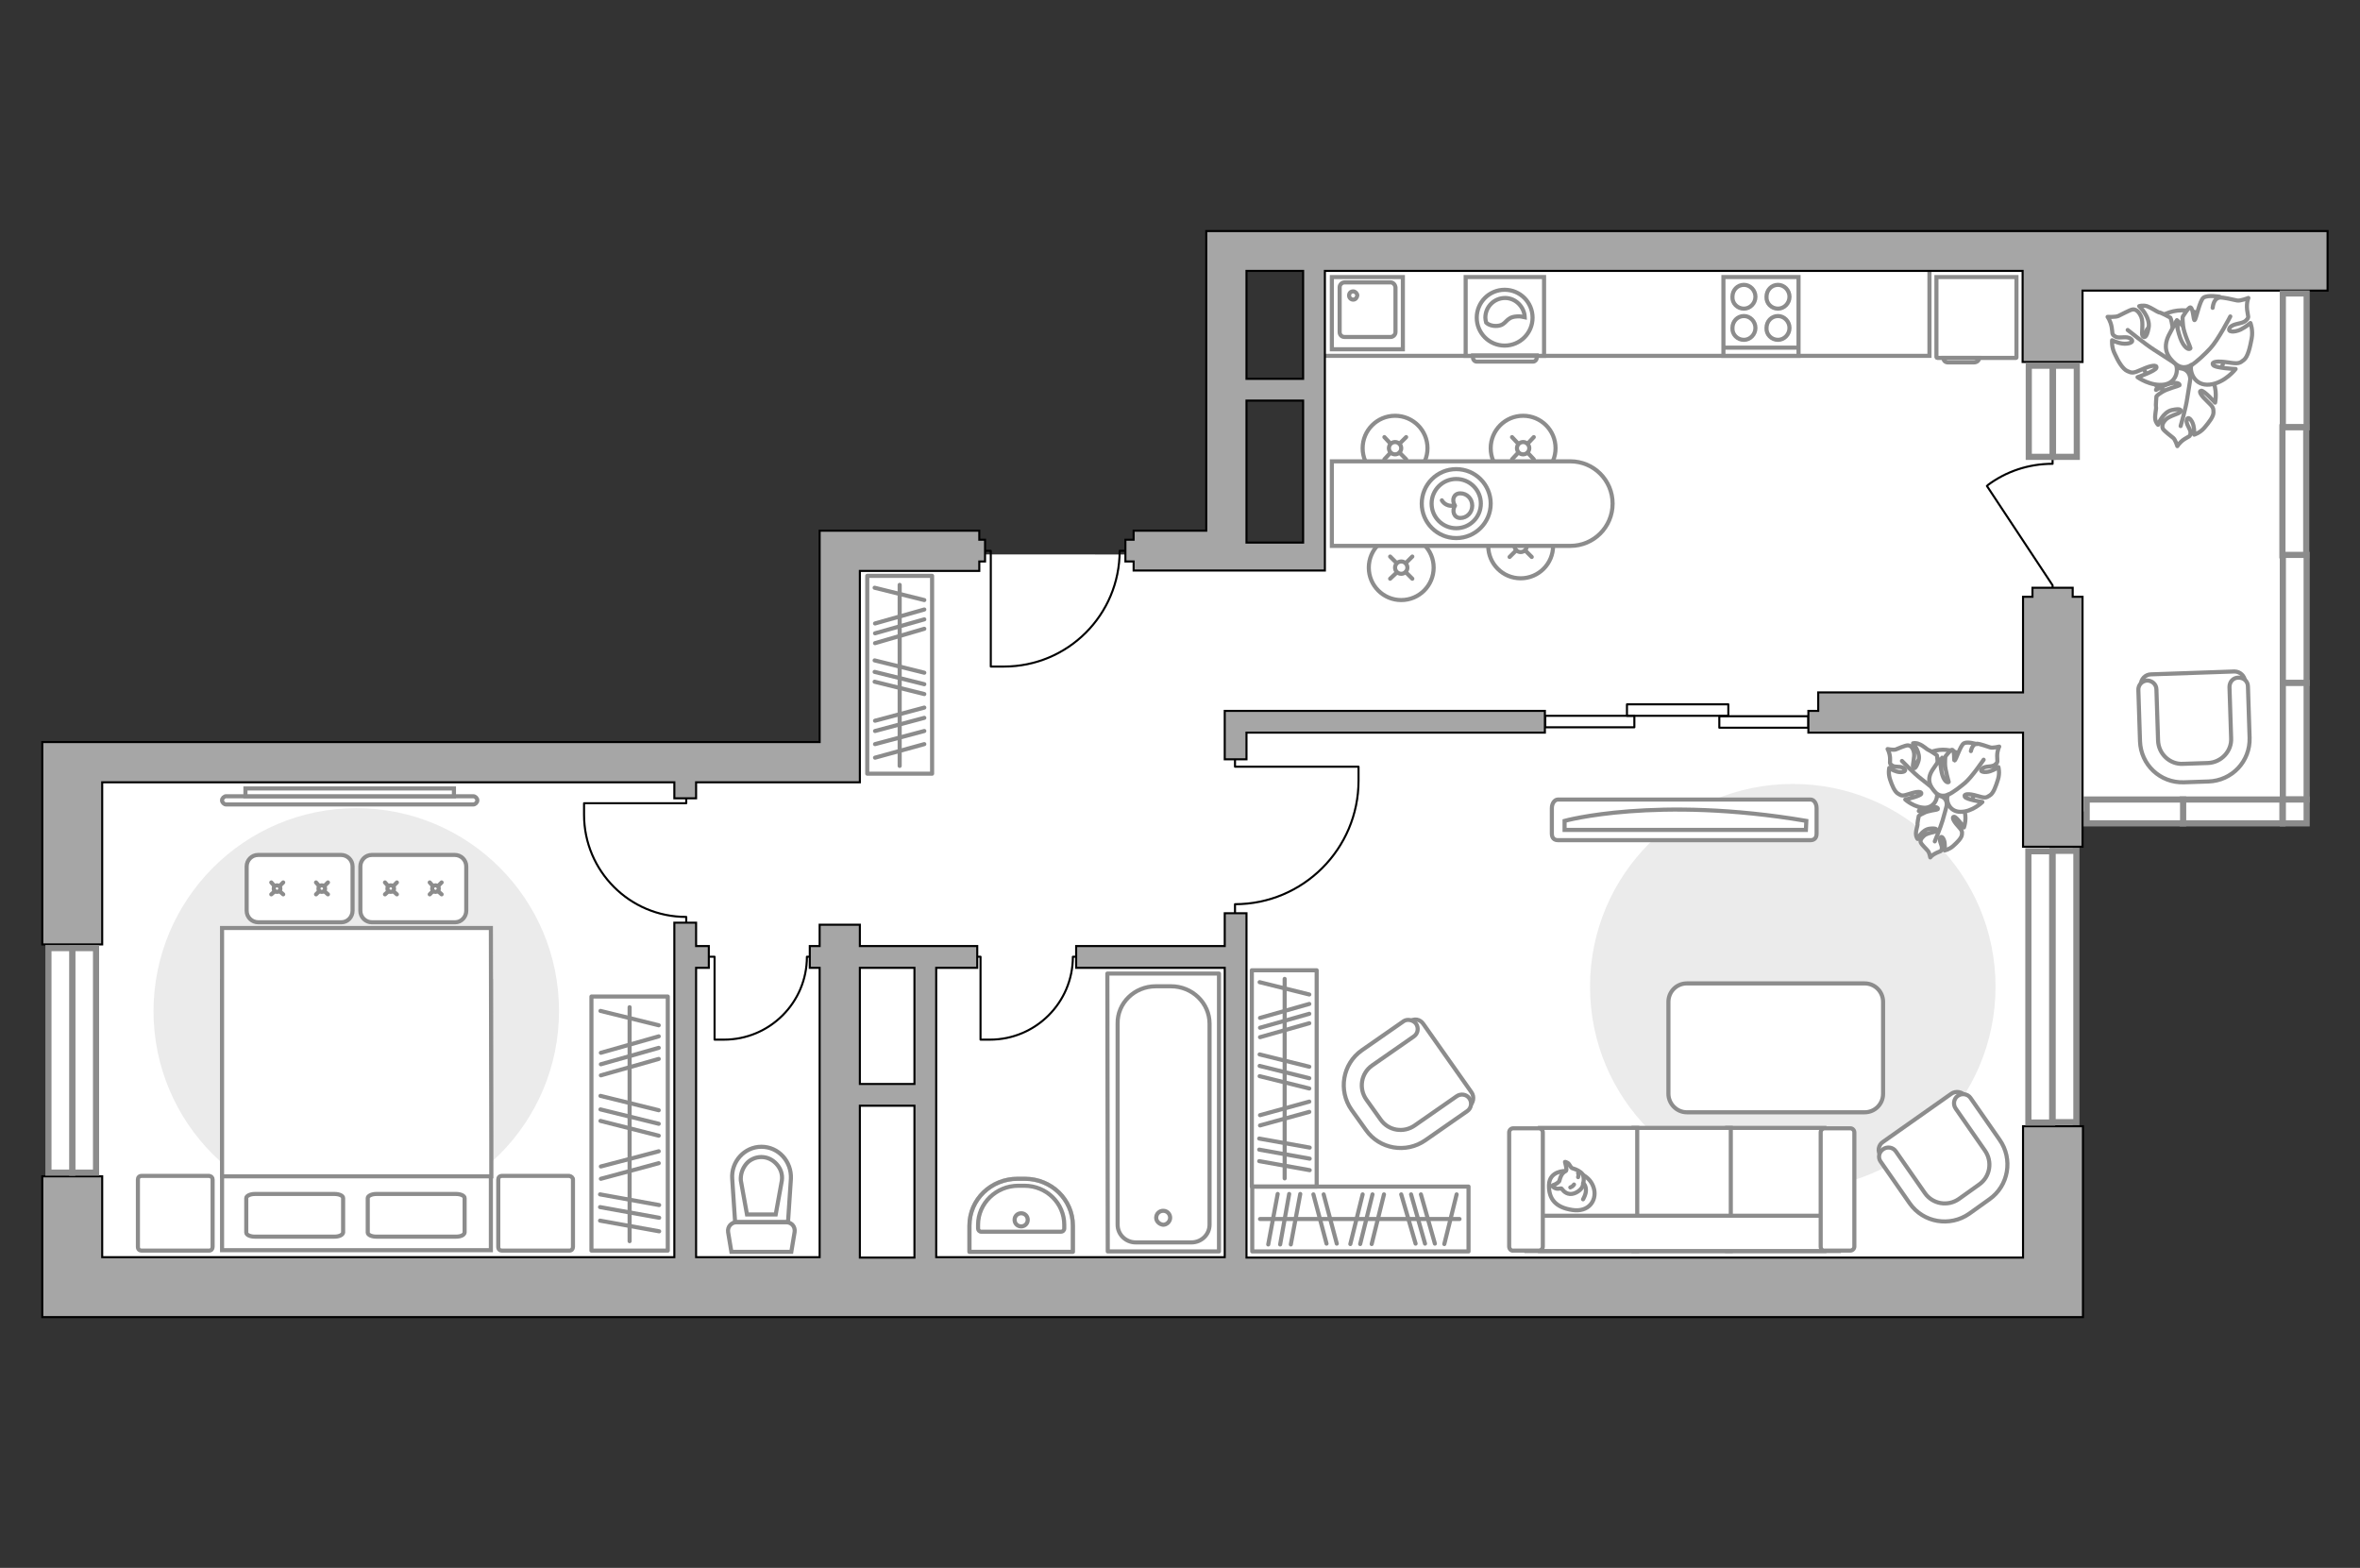 <?xml version="1.0" encoding="utf-8"?>
<!-- Generator: Adobe Illustrator 25.2.1, SVG Export Plug-In . SVG Version: 6.00 Build 0)  -->
<svg version="1.1" id="Слой_1" xmlns="http://www.w3.org/2000/svg" xmlns:xlink="http://www.w3.org/1999/xlink" x="0px" y="0px"
	 viewBox="0 0 575 382" style="enable-background:new 0 0 575 382;" xml:space="preserve">
<rect x="0" y="0" width="575" height="382" fill="#333333" stroke="none"/>
<style type="text/css">
	.st0{fill:#FFFFFF;}
	.st1{fill:#FFFFFF;stroke:#8C8C8C;stroke-linecap:round;stroke-miterlimit:10;}
	.st2{fill:none;stroke:#8C8C8C;stroke-linecap:round;stroke-miterlimit:10;}
	.st3{fill:#FFFFFF;stroke:#8C8C8C;stroke-miterlimit:10;}
	.st4{fill:none;stroke:#8C8C8C;stroke-linecap:round;stroke-linejoin:round;stroke-miterlimit:10;}
	.st5{fill:#FFFFFF;stroke:#8C8C8C;stroke-linecap:round;stroke-linejoin:round;stroke-miterlimit:10;}
	.st6{fill:#EBEBEB;}
	.st7{fill:none;stroke:#000000;stroke-width:0.5;stroke-linecap:round;stroke-linejoin:round;stroke-miterlimit:10;}
	.st8{fill-rule:evenodd;clip-rule:evenodd;fill:#FFFFFF;fill-opacity:0.1;stroke:#8C8C8C;stroke-miterlimit:10;}
	
		.st9{opacity:0.5;fill:none;stroke:#8C8C8C;stroke-linecap:round;stroke-linejoin:round;stroke-miterlimit:10;enable-background:new    ;}
	.st10{fill:#A6A6A6;stroke:#000000;stroke-width:0.5;stroke-miterlimit:10;}
	.st11{fill:#FFFFFF;stroke:#8C8C8C;stroke-width:1.5;stroke-linecap:round;stroke-miterlimit:10;}
</style>
<g id="bg_1_">
	<g>
		<rect x="317.5" y="63.6" class="st0" width="187.5" height="252.1"/>
		<rect x="486.7" y="64.8" class="st0" width="72.4" height="132.9"/>
		<rect x="204.7" y="135.1" class="st0" width="135.9" height="176.8"/>
		<rect x="17.6" y="186.6" class="st0" width="218.1" height="125.4"/>
		<rect x="76.8" y="185.7" class="st0" width="139.6" height="127.9"/>
		<rect x="213.3" y="135.2" class="st0" width="53.5" height="98"/>
	</g>
</g>
<g id="furniture_1_">
	<g>
		<circle class="st1" cx="339.9" cy="109.2" r="7.9"/>
		<line class="st2" x1="337.3" y1="106.5" x2="338.8" y2="108.1"/>
		<circle class="st1" cx="339.9" cy="109.2" r="1.5"/>
		<line class="st2" x1="341" y1="110.3" x2="342.6" y2="111.9"/>
		<line class="st2" x1="337.3" y1="111.9" x2="338.8" y2="110.3"/>
		<line class="st2" x1="341" y1="108.1" x2="342.6" y2="106.5"/>
	</g>
	<g>
		<circle class="st1" cx="371.1" cy="109.2" r="7.9"/>
		<line class="st2" x1="368.4" y1="106.5" x2="369.9" y2="108.1"/>
		<circle class="st1" cx="371.1" cy="109.2" r="1.5"/>
		<line class="st2" x1="372.2" y1="110.3" x2="373.7" y2="111.9"/>
		<line class="st2" x1="368.4" y1="111.9" x2="369.9" y2="110.3"/>
		<line class="st2" x1="372.2" y1="108.1" x2="373.7" y2="106.5"/>
	</g>
	<g>
		<circle class="st1" cx="341.4" cy="138.3" r="7.9"/>
		<line class="st2" x1="338.7" y1="135.6" x2="340.3" y2="137.2"/>
		<circle class="st1" cx="341.4" cy="138.3" r="1.5"/>
		<line class="st2" x1="342.5" y1="139.4" x2="344.1" y2="141"/>
		<line class="st2" x1="338.7" y1="141" x2="340.3" y2="139.5"/>
		<line class="st2" x1="342.5" y1="137.2" x2="344.1" y2="135.6"/>
	</g>
	<g>
		<circle class="st1" cx="370.5" cy="133" r="7.9"/>
		<line class="st2" x1="367.8" y1="130.3" x2="369.4" y2="131.9"/>
		<circle class="st1" cx="370.5" cy="133" r="1.5"/>
		<line class="st2" x1="371.6" y1="134.1" x2="373.2" y2="135.7"/>
		<line class="st2" x1="367.8" y1="135.7" x2="369.4" y2="134.1"/>
		<line class="st2" x1="371.6" y1="131.9" x2="373.2" y2="130.3"/>
	</g>
	<g>
		<path id="Vector_52_6_" class="st3" d="M346.8,249.5l11.7,16.6c0.8,1.1,0.5,2.7-0.6,3.5l-11.4,8.1c-4.2,3-10,1.9-12.9-2.2
			l-3.9-5.5c-3-4.2-1.9-10,2.2-12.9l11.4-8.1C344.5,248,346,248.3,346.8,249.5z"/>
		<path id="Vector_53_6_" class="st3" d="M345,249.4c0.7,1,0.5,2.4-0.5,3.1l-10.2,7.1c-2.7,1.9-3.3,5.6-1.4,8.3l3.5,4.9
			c1.9,2.7,5.6,3.3,8.3,1.4l10.2-7.1c1-0.7,2.4-0.5,3.1,0.5s0.5,2.4-0.5,3.1l-10.2,7.1c-4.7,3.3-11.2,2.2-14.5-2.5l-3.5-4.9
			c-3.3-4.7-2.2-11.2,2.5-14.5l10.2-7.1C342.9,248.2,344.3,248.5,345,249.4z"/>
	</g>
	<g>
		<rect x="305.1" y="289.1" class="st4" width="52.7" height="15.8"/>
		<line class="st4" x1="309" y1="303.2" x2="311.3" y2="290.9"/>
		<line class="st4" x1="311.9" y1="303.2" x2="314.1" y2="290.9"/>
		<line class="st4" x1="344.9" y1="303" x2="341.4" y2="291"/>
		<line class="st4" x1="347.2" y1="303" x2="343.8" y2="291"/>
		<line class="st4" x1="349.6" y1="303" x2="346.2" y2="291"/>
		<line class="st4" x1="314.5" y1="303.2" x2="316.8" y2="290.9"/>
		<line class="st4" x1="323.2" y1="303" x2="320" y2="291"/>
		<line class="st4" x1="325.7" y1="303" x2="322.5" y2="291"/>
		<line class="st4" x1="329" y1="303.1" x2="332" y2="291"/>
		<line class="st4" x1="334.2" y1="303.1" x2="337.2" y2="291"/>
		<line class="st4" x1="351.9" y1="303.1" x2="354.9" y2="291"/>
		<line class="st4" x1="331.4" y1="303.1" x2="334.4" y2="291"/>
		<line class="st4" x1="307" y1="297" x2="355.6" y2="297"/>
	</g>
	<g>
		<rect x="144.1" y="242.8" class="st4" width="18.6" height="61.9"/>
		<line class="st4" x1="160.6" y1="300" x2="146.2" y2="297.4"/>
		<line class="st4" x1="160.6" y1="296.7" x2="146.2" y2="294.1"/>
		<line class="st4" x1="160.5" y1="258" x2="146.4" y2="262"/>
		<line class="st4" x1="160.5" y1="255.3" x2="146.4" y2="259.3"/>
		<line class="st4" x1="160.5" y1="252.5" x2="146.4" y2="256.5"/>
		<line class="st4" x1="160.6" y1="293.6" x2="146.2" y2="291"/>
		<line class="st4" x1="160.5" y1="283.4" x2="146.4" y2="287.2"/>
		<line class="st4" x1="160.5" y1="280.5" x2="146.4" y2="284.2"/>
		<line class="st4" x1="160.5" y1="276.7" x2="146.3" y2="273.1"/>
		<line class="st4" x1="160.5" y1="270.5" x2="146.3" y2="267"/>
		<line class="st4" x1="160.5" y1="249.8" x2="146.3" y2="246.3"/>
		<line class="st4" x1="160.5" y1="273.8" x2="146.3" y2="270.3"/>
		<line class="st4" x1="153.4" y1="302.4" x2="153.4" y2="245.4"/>
	</g>
	<g>
		<rect x="211.3" y="140.3" class="st4" width="15.8" height="48.2"/>
		<line class="st4" x1="225.2" y1="153.2" x2="213.2" y2="156.7"/>
		<line class="st4" x1="225.2" y1="150.9" x2="213.2" y2="154.3"/>
		<line class="st4" x1="225.2" y1="148.5" x2="213.2" y2="151.9"/>
		<line class="st4" x1="225.2" y1="174.9" x2="213.2" y2="178.1"/>
		<line class="st4" x1="225.2" y1="181.3" x2="213.2" y2="184.6"/>
		<line class="st4" x1="225.2" y1="178.1" x2="213.2" y2="181.3"/>
		<line class="st4" x1="225.2" y1="172.4" x2="213.2" y2="175.6"/>
		<line class="st4" x1="225.2" y1="169.1" x2="213.1" y2="166.1"/>
		<line class="st4" x1="225.2" y1="163.9" x2="213.1" y2="160.9"/>
		<line class="st4" x1="225.2" y1="146.2" x2="213.1" y2="143.2"/>
		<line class="st4" x1="225.2" y1="166.7" x2="213.1" y2="163.7"/>
		<line class="st4" x1="219.2" y1="186.6" x2="219.2" y2="142.5"/>
	</g>
	<g>
		<rect x="305" y="236.4" class="st4" width="15.8" height="52.7"/>
		<line class="st4" x1="319.1" y1="285.1" x2="306.8" y2="282.9"/>
		<line class="st4" x1="319.1" y1="282.3" x2="306.8" y2="280.1"/>
		<line class="st4" x1="319" y1="249.3" x2="307" y2="252.7"/>
		<line class="st4" x1="319" y1="247" x2="307" y2="250.4"/>
		<line class="st4" x1="319" y1="244.6" x2="307" y2="248"/>
		<line class="st4" x1="319.1" y1="279.6" x2="306.8" y2="277.4"/>
		<line class="st4" x1="319" y1="270.9" x2="307" y2="274.2"/>
		<line class="st4" x1="319" y1="268.4" x2="307" y2="271.7"/>
		<line class="st4" x1="319" y1="265.2" x2="306.9" y2="262.2"/>
		<line class="st4" x1="319" y1="259.9" x2="306.9" y2="256.9"/>
		<line class="st4" x1="319" y1="242.3" x2="306.9" y2="239.3"/>
		<line class="st4" x1="319" y1="262.7" x2="306.9" y2="259.7"/>
		<line class="st4" x1="313" y1="287.1" x2="313" y2="238.5"/>
	</g>
	<g>
		<path id="Vector_60_3_" class="st3" d="M531.9,96.1c-5.7,0.1-10.3-4.4-10.4-10.1c-0.1-5.7,4.4-10.3,10.1-10.4
			c5.7-0.1,10.3,4.4,10.4,10.1C542.1,91.3,537.5,96,531.9,96.1z"/>
		<path class="st5" d="M533.6,92c0,0-0.1-1.8-2-2.2c-2-0.4-3.9-0.2-5.1,2.4c-1.1,2.6-1.2,2.8-1.2,2.8s2.6-1.6,4.2-1.7
			c1.6-0.1,1.6,0.5,1.5,0.6s-2.9,0.8-4.2,1.6c-1.3,0.8-1.4,1.1-1.4,1.1s-0.2,2.3-0.1,2.6c0.1,0.4-0.3,1.8-0.2,2.8s0.7,1.5,0.7,1.5
			s1.1-3.1,3.4-3.6c2.3-0.5,2.3,0.1,2,0.5s-2.6,0.9-3.5,1.8s-1,1.7-0.7,2.3c0.3,0.5,2,1.8,2.5,2.2c0.5,0.4,1,2,1,2s0.5-0.9,1.7-1.7
			c1.2-0.8,1.4-0.5,1.5-1.5s-1.2-2.1-0.9-3.2s1.3,0.1,1.6,1.3c0.3,1.2,0.2,2.3,0.2,2.3s1.4-0.4,2.5-1.7c1.1-1.3,2.2-2.7,2.2-3.7
			s0-1.3-1.5-2.7c-1.5-1.4-2.2-2.5-1.5-2.6s3.4,2.9,3.4,2.9s0.7-3.3-0.8-5.7C537.2,90,534.3,90.9,533.6,92z"/>
		<path class="st4" d="M531.3,103.8c0,0,1.3-4.5,1.6-6.7c0.2-1.4,0.7-4.1,0.8-5.2c0.2-1.6,0-3.2-0.6-4.7"/>
		<path class="st5" d="M529.9,88.3c0,0,2,0.8,3.3-1.2c1.3-1.9,2-4.1-0.3-6.6c-2.3-2.4-2.5-2.5-2.5-2.5s0.5,3.5-0.1,5.3
			s-1.3,1.5-1.3,1.3c-0.1-0.2,0.5-3.5,0.3-5.2c-0.3-1.7-0.5-2-0.5-2s-2.3-1.3-2.8-1.3c-0.4-0.1-1.8-1.1-2.9-1.5
			c-1.1-0.3-1.9,0-1.9,0s2.8,2.6,2.3,5.3c-0.5,2.7-1.2,2.4-1.5,1.9s0.3-3.2-0.3-4.6s-1.4-1.9-2.1-1.8c-0.7,0.1-2.8,1.3-3.5,1.6
			c-0.7,0.3-2.6,0.2-2.6,0.2s0.7,0.9,1,2.5s-0.1,1.7,0.9,2.3s2.8-0.3,3.8,0.6c1,0.8-0.7,1.3-2.1,1.1c-1.4-0.2-2.5-0.8-2.5-0.8
			s-0.2,1.7,0.7,3.4c0.8,1.8,1.9,3.6,3,4.1s1.4,0.6,3.6-0.4c2.2-1,3.7-1.2,3.5-0.4c-0.2,0.8-4.6,2.3-4.6,2.3s3.2,2.3,6.5,1.8
			C530.5,93.2,530.9,89.7,529.9,88.3z"/>
		<path class="st4" d="M518.4,80.4c0,0,4.2,3.4,6.4,4.8c1.4,0.9,4,2.6,5.1,3.3c1.6,1,3.4,1.5,5.3,1.5"/>
		<g>
			<path class="st5" d="M539.1,75c0.2-1.7,0.9-2.4,1.7-2.5s3.3,0.5,4.2,0.7c0.8,0.2,2.8-0.6,2.8-0.6s-0.5,1.1-0.3,2.9
				s0.6,1.7-0.3,2.6s-3,0.6-3.9,1.7c-0.8,1.2,1.1,1.2,2.6,0.5c1.4-0.7,2.4-1.6,2.4-1.6s0.7,1.7,0.3,3.8c-0.4,2.1-0.9,4.4-1.9,5.2
				c-1,0.8-1.3,1-3.8,0.6c-2.6-0.4-4.2-0.2-3.7,0.6c0.4,0.8,5.5,1,5.5,1s-2.6,3.4-6.3,3.8s-5-3.1-4.5-4.8c0,0-1.8,1.4-3.8-0.2
				c-1.9-1.6-3.3-3.7-1.7-7c1.7-3.2,1.8-3.4,1.8-3.4s0.6,3.8,1.7,5.5c1.1,1.7,1.8,1.2,1.8,1s-1.6-3.5-1.8-5.4s-0.1-2.2-0.1-2.2
				s1.4-2.4,1.9-2.3c0.7,0.3,0.7,3.2,1,3.1c0.4-0.2,1.2-4.8,2.2-5.5c1.1-0.7,3.9-0.2,3.9-0.2"/>
			<path class="st4" d="M543.4,77.1c0,0-3,5.8-4.9,7.8c-1.2,1.3-3.1,3.1-4.7,4.2"/>
		</g>
	</g>
	<path id="Vector_51_4_" class="st6" d="M436.8,191c27.3,0,49.4,22.1,49.4,49.4s-22.1,49.4-49.4,49.4s-49.4-22.1-49.4-49.4
		S409.5,191,436.8,191z"/>
	<path id="Vector_51_2_" class="st6" d="M86.8,196.9c27.3,0,49.4,22.1,49.4,49.4s-22.1,49.4-49.4,49.4s-49.4-22.1-49.4-49.4
		C37.5,219,59.6,196.9,86.8,196.9z"/>
	<g>
		<path id="Vector_54_2_" class="st3" d="M444.5,304.8h-23.7v-30h23.7V304.8z"/>
		<path id="Vector_55_2_" class="st3" d="M421.7,304.8H398v-30h23.7V304.8z"/>
		<path id="Vector_56_2_" class="st3" d="M398.9,304.8h-23.7v-30h23.7V304.8z"/>
		<path id="Vector_57_2_" class="st3" d="M445.7,296.2l2.2,8.6h-76v-8.6H445.7z"/>
		<path id="Vector_58_2_" class="st3" d="M443.6,303.7v-27.8c0-0.6,0.5-1,1-1h6.2c0.6,0,1,0.5,1,1v27.8c0,0.6-0.5,1-1,1h-6.2
			C444,304.8,443.6,304.3,443.6,303.7z"/>
		<path id="Vector_59_2_" class="st3" d="M367.7,303.7v-27.8c0-0.6,0.5-1,1-1h6.2c0.6,0,1,0.5,1,1v27.8c0,0.6-0.5,1-1,1h-6.2
			C368.2,304.8,367.7,304.3,367.7,303.7z"/>
		<g>
			<path class="st5" d="M381.4,285.3c0,0-3.9-0.1-4,3.4s1.7,5.5,5.7,6.1s5.9-2.3,5.3-5C387.8,287.1,385.3,285.3,381.4,285.3z"/>
			<path class="st5" d="M379.9,287.8c0,0-0.4,0.5-1.1,0.8c-0.7,0.2-0.6,0.4-0.6,0.4s0.7,0.8,1.7,0.6c0.6-0.1,0.6,0,0.6,0
				s0.7,1.2,2,1.3c1.3,0.1,2.8-1,3.1-1.9c0.3-0.9,0.4-2.1,0-2.9c-0.5-0.7-1.6-1.2-2.3-1.4c-0.7-0.1-0.8-1.1-1.4-1.4
				s-0.6-0.2-0.6-0.2s0.5,1.8,0.3,2.1C381.3,285.6,380.5,285.4,379.9,287.8z"/>
			<path class="st5" d="M383.5,288.6c0,0-0.3,0.5-0.9,0.7"/>
			<path class="st5" d="M384.5,286.8c0,0,0.2-0.5,0-1"/>
			<path class="st4" d="M385.7,288.3c0,0,0.6,0.2,0.7,1.5c0.1,1.1-0.7,2.4-0.7,2.4"/>
		</g>
	</g>
	<polyline class="st3" points="470.1,63.4 470.1,86.7 320.9,86.7 	"/>
	<path class="st7" d="M237.1,233.1h1.8v20.2h2.3c11.1,0,20.2-9,20.2-20.2l0,0h2.1"/>
	<path class="st7" d="M172.3,233.1h1.8v20.2h2.3c11.1,0,20.2-9,20.2-20.2l0,0h2.1"/>
	<path class="st7" d="M300.9,184.1v2.7H331v3.4c0,16.6-13.5,30.1-30.1,30.1l0,0v3.2"/>
	<path class="st7" d="M167.2,193.5v2.2h-24.9v2.8c0,13.7,11.1,24.9,24.9,24.9l0,0v2.6"/>
	<g>
		<path id="Vector_8_1_" class="st3" d="M472,87.2h19.2c0.1,0,0.1-0.1,0.1-0.1V67.5h-19.5V87C471.8,87.1,471.9,87.2,472,87.2z"/>
		<path id="Vector_9_1_" class="st3" d="M482.2,87.2h-8.7c0,0.7,0.5,1.1,1.1,1.1h6.3C481.7,88.3,482.2,87.8,482.2,87.2z"/>
	</g>
	<g>
		<path id="Vector_52_5_" class="st3" d="M458.8,278.2l16.6-11.7c1.1-0.8,2.7-0.5,3.5,0.6l8.1,11.4c3,4.2,1.9,10-2.2,12.9l-5.5,3.9
			c-4.2,3-10,1.9-12.9-2.2l-8.1-11.4C457.3,280.5,457.7,278.9,458.8,278.2z"/>
		<path id="Vector_53_5_" class="st3" d="M458.8,280c1-0.7,2.4-0.5,3.1,0.5l7.1,10.2c1.9,2.7,5.6,3.3,8.3,1.4l4.9-3.5
			c2.7-1.9,3.3-5.6,1.4-8.3l-7.1-10.2c-0.7-1-0.5-2.4,0.5-3.1s2.4-0.5,3.1,0.5l7.1,10.2c3.3,4.7,2.2,11.2-2.5,14.5l-4.9,3.5
			c-4.7,3.3-11.2,2.2-14.5-2.5l-7.1-10.2C457.5,282,457.8,280.7,458.8,280z"/>
	</g>
	<g>
		<path id="Vector_52_2_" class="st3" d="M524.1,164.3l20.3-0.7c1.4,0,2.5,1.1,2.6,2.4l0.5,14c0.2,5.1-3.9,9.4-9,9.6l-6.8,0.2
			c-5.1,0.2-9.4-3.9-9.6-9l-0.5-14C521.6,165.5,522.7,164.3,524.1,164.3z"/>
		<path id="Vector_53_2_" class="st3" d="M523.1,165.8c1.2,0,2.3,0.9,2.3,2.2l0.4,12.4c0.1,3.3,2.9,5.9,6.1,5.7l6-0.2
			c3.3-0.1,5.9-2.9,5.7-6.1l-0.4-12.4c0-1.3,0.9-2.3,2.2-2.3s2.3,0.9,2.3,2.2l0.4,12.4c0.2,5.8-4.3,10.5-10,10.7l-6,0.2
			c-5.8,0.2-10.5-4.3-10.7-10l-0.4-12.4C520.9,166.9,521.9,165.9,523.1,165.8z"/>
	</g>
	<g>
		<path id="Vector_102_2_" class="st3" d="M379.6,194.8c-0.8,0-1.5,0.9-1.5,2.1v6.2c0,1.1,0.6,1.6,1.5,1.6h61.5
			c0.8,0,1.5-0.4,1.5-1.6v-6.2c0-1.1-0.6-2.1-1.5-2.1H379.6z"/>
		<path id="Vector_103_2_" class="st3" d="M440,202.2h-58.8V200c0,0,22.3-6.2,58.9,0L440,202.2z"/>
	</g>
	<g>
		<path id="Vector_98_1_" class="st3" d="M54.1,239h65.5v65.6H54.1V239z"/>
		<path id="Vector_99_1_" class="st3" d="M119.6,226.1H54.1v60.5h57.8h7.8v-8.2L119.6,226.1L119.6,226.1z"/>
		<path id="Vector_100_1_" class="st4" d="M81.5,301.3H62.1c-1.1,0-2.1-0.4-2.1-1v-8.4c0-0.5,0.9-1,2.1-1h19.4c1.1,0,2.1,0.4,2.1,1
			v8.4C83.5,300.9,82.6,301.3,81.5,301.3z"/>
		<path id="Vector_101_1_" class="st4" d="M111.1,301.3H91.7c-1.1,0-2.1-0.4-2.1-1v-8.4c0-0.5,0.9-1,2.1-1h19.4c1.1,0,2.1,0.4,2.1,1
			v8.4C113.1,300.9,112.3,301.3,111.1,301.3z"/>
	</g>
	<path id="Vector_5_2_" class="st5" d="M139.6,287.4v16.4c0,0.5-0.3,0.9-0.9,0.9h-16.4c-0.5,0-0.9-0.3-0.9-0.9v-16.4
		c0-0.5,0.3-0.9,0.9-0.9h16.4C139.2,286.6,139.6,286.9,139.6,287.4z"/>
	<path id="Vector_5_1_" class="st5" d="M51.8,287.4v16.4c0,0.5-0.3,0.9-0.9,0.9H34.5c-0.5,0-0.9-0.3-0.9-0.9v-16.4
		c0-0.5,0.3-0.9,0.9-0.9H51C51.5,286.6,51.8,286.9,51.8,287.4z"/>
	<g>
		<path class="st3" d="M55.1,194c-0.5,0-1,0.5-1,1s0.5,1,1,1h60.2c0.5,0,1-0.5,1-1s-0.5-1-1-1H55.1z"/>
		<rect x="59.8" y="192.1" class="st3" width="50.8" height="1.9"/>
	</g>
	<g>
		<path class="st3" d="M113.6,221.9v-10.8c0-1.6-1.3-2.8-2.8-2.8H90.6c-1.6,0-2.8,1.3-2.8,2.8v10.8c0,1.6,1.3,2.8,2.8,2.8h20.3
			C112.4,224.7,113.6,223.4,113.6,221.9z"/>
		<g>
			<g>
				<line class="st2" x1="93.8" y1="215" x2="94.6" y2="215.9"/>
				<circle class="st1" cx="95.2" cy="216.5" r="0.8"/>
				<line class="st2" x1="95.8" y1="217.1" x2="96.7" y2="217.9"/>
				<line class="st2" x1="96.7" y1="215" x2="95.8" y2="215.9"/>
				<line class="st2" x1="94.7" y1="217.1" x2="93.8" y2="217.9"/>
			</g>
			<g>
				<line class="st2" x1="104.7" y1="215" x2="105.5" y2="215.9"/>
				<circle class="st1" cx="106.1" cy="216.5" r="0.8"/>
				<line class="st2" x1="106.7" y1="217.1" x2="107.6" y2="217.9"/>
				<line class="st2" x1="107.6" y1="215" x2="106.7" y2="215.9"/>
				<line class="st2" x1="105.5" y1="217.1" x2="104.7" y2="217.9"/>
			</g>
		</g>
	</g>
	<g>
		<path class="st3" d="M85.9,221.9v-10.8c0-1.6-1.3-2.8-2.8-2.8H62.9c-1.6,0-2.8,1.3-2.8,2.8v10.8c0,1.6,1.3,2.8,2.8,2.8h20.3
			C84.7,224.7,85.9,223.4,85.9,221.9z"/>
		<g>
			<g>
				<line class="st2" x1="66.1" y1="215" x2="66.9" y2="215.9"/>
				<circle class="st1" cx="67.5" cy="216.5" r="0.8"/>
				<line class="st2" x1="68.1" y1="217.1" x2="69" y2="217.9"/>
				<line class="st2" x1="69" y1="215" x2="68.1" y2="215.9"/>
				<line class="st2" x1="67" y1="217.1" x2="66.1" y2="217.9"/>
			</g>
			<g>
				<line class="st2" x1="77" y1="215" x2="77.8" y2="215.9"/>
				<circle class="st1" cx="78.4" cy="216.5" r="0.8"/>
				<line class="st2" x1="79" y1="217.1" x2="79.9" y2="217.9"/>
				<line class="st2" x1="79.9" y1="215" x2="79" y2="215.9"/>
				<line class="st2" x1="77.8" y1="217.1" x2="77" y2="217.9"/>
			</g>
		</g>
	</g>
	<g>
		<path id="Vector_60_2_" class="st3" d="M472.6,198.9c-4.5-0.4-7.7-4.4-7.3-8.9c0.4-4.5,4.4-7.7,8.9-7.3s7.7,4.4,7.3,8.9
			C481,196.1,477,199.4,472.6,198.9z"/>
		<path class="st5" d="M474.3,195.9c0,0,0.1-1.4-1.4-1.9s-3.1-0.5-4.2,1.5s-1.2,2.1-1.2,2.1s2.2-1,3.5-1s1.2,0.5,1.1,0.6
			s-2.4,0.3-3.4,0.9c-1.1,0.5-1.2,0.7-1.2,0.7s-0.4,1.8-0.3,2.1c0,0.3-0.4,1.4-0.4,2.2s0.4,1.3,0.4,1.3s1.1-2.3,3-2.5
			c1.8-0.2,1.8,0.3,1.5,0.6s-2.1,0.4-2.9,1.1c-0.8,0.7-1,1.3-0.8,1.7c0.2,0.5,1.4,1.6,1.7,2c0.4,0.4,0.6,1.6,0.6,1.6
			s0.4-0.6,1.5-1.1c1-0.5,1.1-0.2,1.3-1c0.2-0.8-0.7-1.8-0.4-2.6c0.3-0.8,1,0.2,1.1,1.2s0,1.8,0,1.8s1.1-0.2,2.1-1.1
			c1-0.9,2-1.9,2.1-2.7s0.1-1-1-2.2s-1.5-2.2-0.9-2.2s2.4,2.6,2.4,2.6s0.9-2.5-0.1-4.6C477.3,194.6,475,195,474.3,195.9z"/>
		<path class="st4" d="M471.4,205c0,0,1.4-3.4,1.9-5.1c0.3-1.1,0.9-3.1,1.1-4c0.3-1.2,0.3-2.5,0-3.8"/>
		<path class="st5" d="M471.8,192.6c0,0,1.5,0.8,2.7-0.6c1.2-1.4,2-3.1,0.4-5.2c-1.6-2.1-1.7-2.2-1.7-2.2s0,2.8-0.6,4.2
			c-0.6,1.3-1.1,1.1-1.2,0.9c0-0.1,0.7-2.7,0.7-4.1c-0.1-1.4-0.2-1.6-0.2-1.6s-1.7-1.2-2.1-1.3c-0.3-0.1-1.3-1.1-2.2-1.4
			c-0.8-0.4-1.5-0.2-1.5-0.2s2,2.3,1.3,4.4s-1.2,1.8-1.3,1.4c-0.2-0.4,0.5-2.5,0.2-3.7s-0.9-1.6-1.5-1.6s-2.4,0.8-2.9,1
			c-0.6,0.2-2-0.1-2-0.1s0.5,0.8,0.6,2.1s-0.3,1.3,0.5,1.9c0.8,0.6,2.2,0,3,0.8c0.7,0.7-0.7,1-1.8,0.7c-1.1-0.3-1.9-0.9-1.9-0.9
			s-0.3,1.3,0.2,2.8s1.1,3,2,3.5c0.8,0.5,1,0.6,2.8,0s3-0.6,2.8,0s-3.9,1.4-3.9,1.4s2.3,2.1,5,2
			C471.8,196.5,472.3,193.8,471.8,192.6z"/>
		<path class="st4" d="M463.4,185.4c0,0,3,3.1,4.6,4.3c1,0.8,3,2.4,3.8,3c1.2,0.9,2.6,1.5,4,1.7"/>
		<g>
			<path class="st5" d="M480.2,183c0.3-1.3,0.9-1.8,1.5-1.8s2.6,0.7,3.2,0.9s2.2-0.2,2.2-0.2s-0.5,0.9-0.5,2.3
				c0,1.4,0.3,1.4-0.5,2.1s-2.4,0.2-3.2,1c-0.8,0.8,0.8,1,2,0.6s2-1,2-1s0.4,1.4-0.1,3s-1.1,3.4-2,3.9c-0.9,0.6-1.1,0.7-3.1,0.1
				c-2-0.6-3.3-0.5-3,0.2s4.3,1.3,4.3,1.3s-2.4,2.4-5.3,2.4s-3.7-2.9-3.1-4.2c0,0-1.6,0.9-3-0.5c-1.4-1.5-2.3-3.2-0.7-5.6
				c1.6-2.4,1.8-2.5,1.8-2.5s0.1,3,0.8,4.5c0.7,1.4,1.3,1.1,1.3,1s-0.9-2.9-0.9-4.4s0.1-1.8,0.1-1.8s1.3-1.8,1.7-1.6
				c0.6,0.3,0.3,2.6,0.5,2.6c0.4-0.1,1.4-3.7,2.3-4.2s3.1,0.2,3.1,0.2"/>
			<path class="st4" d="M483.3,185.1c0,0-2.9,4.3-4.6,5.7c-1.1,0.9-2.7,2.2-4,2.8"/>
		</g>
	</g>
	<path id="Vector_35_2_" class="st3" d="M411,271h43.3c2.5,0,4.5-2,4.5-4.5v-22.4c0-2.5-2-4.5-4.5-4.5h-37.7H411
		c-2.5,0-4.5,2-4.5,4.5v22.4C406.5,268.9,408.5,271,411,271z"/>
	<g>
		<path class="st3" d="M392.9,122.7L392.9,122.7c0,5.7-4.6,10.3-10.3,10.3h-58.1v-20.6h58.1C388.3,112.4,392.9,117,392.9,122.7z"/>
		<circle class="st4" cx="354.8" cy="122.7" r="8.4"/>
		<circle class="st4" cx="354.8" cy="122.7" r="6"/>
		<path class="st4" d="M355.8,120.2c1.6,0,2.9,1.3,2.9,3s-1.3,3-2.9,3s-2.1-1.8-1.3-3C353.6,121.8,354.2,120.2,355.8,120.2z"/>
		<path class="st4" d="M351.3,121.9c0,0,0.8,1.6,2.9,1.3"/>
	</g>
	<g>
		<g>
			<path class="st3" d="M357.1,86.7h19.1V67.5h-19.1V86.7z"/>
			<path class="st8" d="M359.8,88.1h13.7c0.5,0,0.9-0.4,0.9-0.9v-0.6h-15.5v0.6C358.9,87.7,359.3,88.1,359.8,88.1z"/>
		</g>
		<circle class="st3" cx="366.6" cy="77.4" r="6.8"/>
		<path class="st3" d="M364.8,79.4c2.4-0.2,1.9-2.1,4.7-2.3c0.9-0.1,1.5,0.1,2,0.2c-0.1-2.5-2.2-4.7-4.8-4.7c-2.6,0-4.8,2.1-4.8,4.8
			c0,0.4,0.1,0.8,0.2,1.2C362.6,79.1,363.6,79.5,364.8,79.4z"/>
	</g>
</g>
<g id="plan">
	<path class="st7" d="M500.1,144.9v-2.3l-16-24.2c0,0,0.2-0.1,0.2-0.2c4.4-3.3,9.9-5.2,15.8-5.2l0,0v-2.8"/>
	<path class="st7" d="M238.9,134.2h2.5v28.2h3.2c15.6,0,28.2-12.6,28.2-28.2l0,0h3"/>
	<rect x="418.9" y="174.5" class="st7" width="21.7" height="2.8"/>
	<rect x="376.5" y="174.4" class="st7" width="21.7" height="2.8"/>
	<rect x="396.4" y="171.6" class="st7" width="24.7" height="2.8"/>
	<g>
		<polyline class="st4" points="297,237.2 297,304.9 269.9,304.9 269.8,237.2 297,237.2 		"/>
		<path class="st4" d="M281.6,240.3h3.7c5.2,0,9.4,4.1,9.4,9.1v49c0,2.4-2,4.3-4.4,4.3h-13.6c-2.4,0-4.4-1.9-4.4-4.3v-49
			C272.2,244.4,276.4,240.3,281.6,240.3z"/>
		<path class="st4" d="M281.7,296.7c0-1,0.8-1.7,1.7-1.7c1,0,1.7,0.8,1.7,1.7c0,0.9-0.8,1.7-1.7,1.7
			C282.5,298.3,281.7,297.6,281.7,296.7z"/>
	</g>
	<g>
		<path class="st9" d="M247.9,287.2h1.8c6.5,0,11.7,5.1,11.7,11.4v6.4h-25.2v-6.4C236.2,292.2,241.5,287.2,247.9,287.2z"/>
		<g>
			<path class="st4" d="M248.1,288.9h1.5c5.4,0,9.7,4.3,9.7,9.5v0.9c0,0.5-0.4,0.8-0.8,0.8h-19.4c-0.5,0-0.8-0.4-0.8-0.8v-0.9
				C238.3,293.2,242.7,288.9,248.1,288.9z"/>
			<path class="st4" d="M247.2,297.2c0-0.9,0.7-1.6,1.6-1.6c0.9,0,1.6,0.7,1.6,1.6s-0.7,1.6-1.6,1.6
				C247.9,298.8,247.2,298.1,247.2,297.2z"/>
			<path class="st4" d="M247.9,287.2h1.8c6.5,0,11.7,5.1,11.7,11.4v6.4h-25.2v-6.4C236.2,292.2,241.5,287.2,247.9,287.2z"/>
		</g>
	</g>
	<g>
		<path id="wc_1_" class="st3" d="M190.5,287.6"/>
		<g id="Group_26_1_">
			<path id="Vector_130_1_" class="st3" d="M191.6,297.8h-12.2c-1.2,0-2.2,1.1-2,2.4l0.8,4.8h14.6l0.8-4.8
				C193.8,298.9,192.9,297.8,191.6,297.8z"/>
			<path id="Vector_131_1_" class="st3" d="M185.5,279.4c-4.1,0-7.4,3.6-7.1,7.8l0.7,10.5H192l0.7-10.5
				C192.9,283,189.7,279.4,185.5,279.4z"/>
			<path id="Vector_132_1_" class="st3" d="M182,295.9l-1.5-8.3c-0.1-1.5,0.4-2.9,1.3-4c0.9-1.1,2.3-1.7,3.7-1.7s2.7,0.6,3.7,1.7
				s1.5,2.5,1.3,4l-1.5,8.3H182z"/>
		</g>
	</g>
	<g>
		<path id="Vector_142_3_" class="st3" d="M438.2,67.5h-18.3v19.2h18.3V67.5z"/>
		<g id="Group_28_3_">
			<g id="Group_29_3_">
				<path id="Vector_143_3_" class="st3" d="M424.9,75.2c1.5,0,2.8-1.3,2.8-2.9s-1.3-2.9-2.8-2.9c-1.6,0-2.8,1.3-2.8,2.9
					C422,73.9,423.3,75.2,424.9,75.2z"/>
				<path id="Vector_144_3_" class="st3" d="M424.9,82.8c1.5,0,2.8-1.3,2.8-2.9s-1.3-2.9-2.8-2.9c-1.6,0-2.8,1.3-2.8,2.9
					C422,81.5,423.3,82.8,424.9,82.8z"/>
			</g>
			<g id="Group_30_3_">
				<path id="Vector_145_3_" class="st3" d="M433.2,75.2c1.5,0,2.8-1.3,2.8-2.9s-1.3-2.9-2.8-2.9c-1.6,0-2.8,1.3-2.8,2.9
					C430.3,73.9,431.6,75.2,433.2,75.2z"/>
				<path id="Vector_146_3_" class="st3" d="M433.2,82.8c1.5,0,2.8-1.3,2.8-2.9s-1.3-2.9-2.8-2.9c-1.6,0-2.8,1.3-2.8,2.9
					C430.3,81.5,431.6,82.8,433.2,82.8z"/>
			</g>
		</g>
		<path id="Vector_147_3_" class="st3" d="M419.8,84.7h18.1"/>
	</g>
	<g>
		<g id="Group_27_3_">
			<path id="Vector_140_3_" class="st3" d="M324.5,85.1h17.3V67.5h-17.3V85.1z"/>
		</g>
		<path id="Vector_141_3_" class="st3" d="M338.8,68.8h-11.2c-0.6,0-1.2,0.5-1.2,1.2v10.9c0,0.7,0.5,1.2,1.2,1.2h11.2
			c0.6,0,1.2-0.5,1.2-1.2V70C339.9,69.3,339.4,68.8,338.8,68.8z"/>
		<path id="Vector_139_3_" class="st3" d="M329.7,73c-0.6,0-1-0.5-1-1c0-0.6,0.4-1,1-1c0.5,0,1,0.5,1,1
			C330.6,72.6,330.2,73,329.7,73z"/>
	</g>
	<g>
		<polygon class="st10" points="303.7,178.5 376.4,178.5 376.4,173.2 303.7,173.2 299.1,173.2 298.4,173.2 298.4,185 303.7,185 		
			"/>
		<path class="st10" d="M293.9,56.3V61v5v63.3h-17.7v2.2h-2v5.3h2v2.2h17.7h6.5h3.3h19.1v-6.9V97.6v-5.3V66h170v22.2h14.6V70.8h59.7
			V56.3H293.9z M317.5,132.2h-13.8V97.6h13.8V132.2z M317.5,92.3h-13.8V66h13.8V92.3z"/>
		<polygon class="st10" points="505,143.2 495.2,143.2 495.2,145.4 492.9,145.4 492.9,168.7 443,168.7 443,173.2 440.6,173.2 
			440.6,178.5 443,178.5 445.1,178.5 492.9,178.5 492.9,206.3 507.4,206.3 507.4,145.4 505,145.4 		"/>
		<polygon class="st10" points="24.9,190.6 164.3,190.6 164.3,194.5 169.6,194.5 169.6,190.6 209.5,190.6 209.5,189.2 209.5,180.8 
			209.5,139.1 238.6,139.1 238.6,136.8 240,136.8 240,131.5 238.6,131.5 238.6,129.3 209.5,129.3 205.2,129.3 199.7,129.3 
			199.7,180.8 24.9,180.8 12.8,180.8 10.3,180.8 10.3,230.1 24.9,230.1 		"/>
		<path class="st10" d="M492.9,306.4H303.7v-83.9h-5.3v8h-36.2v5.3h36.2v70.5h-70.3v-70.5h10v-5.3h-28.6v-5.2h-9.8v5.2h-2.4v5.3h2.4
			v70.5h-30.1v-70.5h3.1v-5.3h-3.1v-5.7h-5.3v81.5H24.9v-19.7H10.3v19.7v14.6h14.6h468h9.6h5v-46.5h-14.6V306.4z M222.8,306.4h-13.3
			v-37h13.3V306.4z M222.8,264.1h-13.3v-28.3h13.3V264.1z"/>
	</g>
</g>
<g id="windows_1_">
	<g>
		<rect x="500.1" y="207.3" class="st11" width="5.8" height="66.1"/>
		<rect x="494.2" y="207.4" class="st11" width="5.8" height="66.1"/>
	</g>
	<g>
		<rect x="500.2" y="89.1" class="st11" width="5.8" height="22.2"/>
		<rect x="494.3" y="89.1" class="st11" width="5.8" height="22.2"/>
	</g>
	<rect x="556.2" y="71.5" class="st11" width="5.8" height="32.6"/>
	<rect x="556.1" y="104.1" class="st11" width="5.8" height="31.2"/>
	<rect x="556.2" y="135.2" class="st11" width="5.8" height="31.2"/>
	<rect x="556.2" y="166.4" class="st11" width="5.8" height="28.4"/>
	<rect x="531.8" y="194.8" class="st11" width="24.3" height="5.8"/>
	<rect x="508.4" y="194.8" class="st11" width="23.5" height="5.8"/>
	<rect x="556.2" y="194.8" class="st11" width="5.8" height="5.8"/>
	<g>
		<rect x="17.6" y="231" class="st11" width="5.8" height="54.7"/>
		<rect x="11.8" y="231" class="st11" width="5.8" height="54.7"/>
	</g>
</g>
<g id="points">
	<path id="bedroom_x5F_1" class="st4" d="M401.2,230.1"/>
	<path id="bedroom_x5F_2" class="st4" d="M96.7,247"/>
	<path id="kitchen" class="st4" d="M415.1,125.1"/>
	<path id="balcony" class="st4" d="M531.9,137.1"/>
	<path id="wc" class="st4" d="M185.5,265.2"/>
	<path id="bathroom" class="st4" d="M250.5,269.4"/>
	<path id="hallway" class="st4" d="M259.4,186.6"/>
</g>
</svg>
